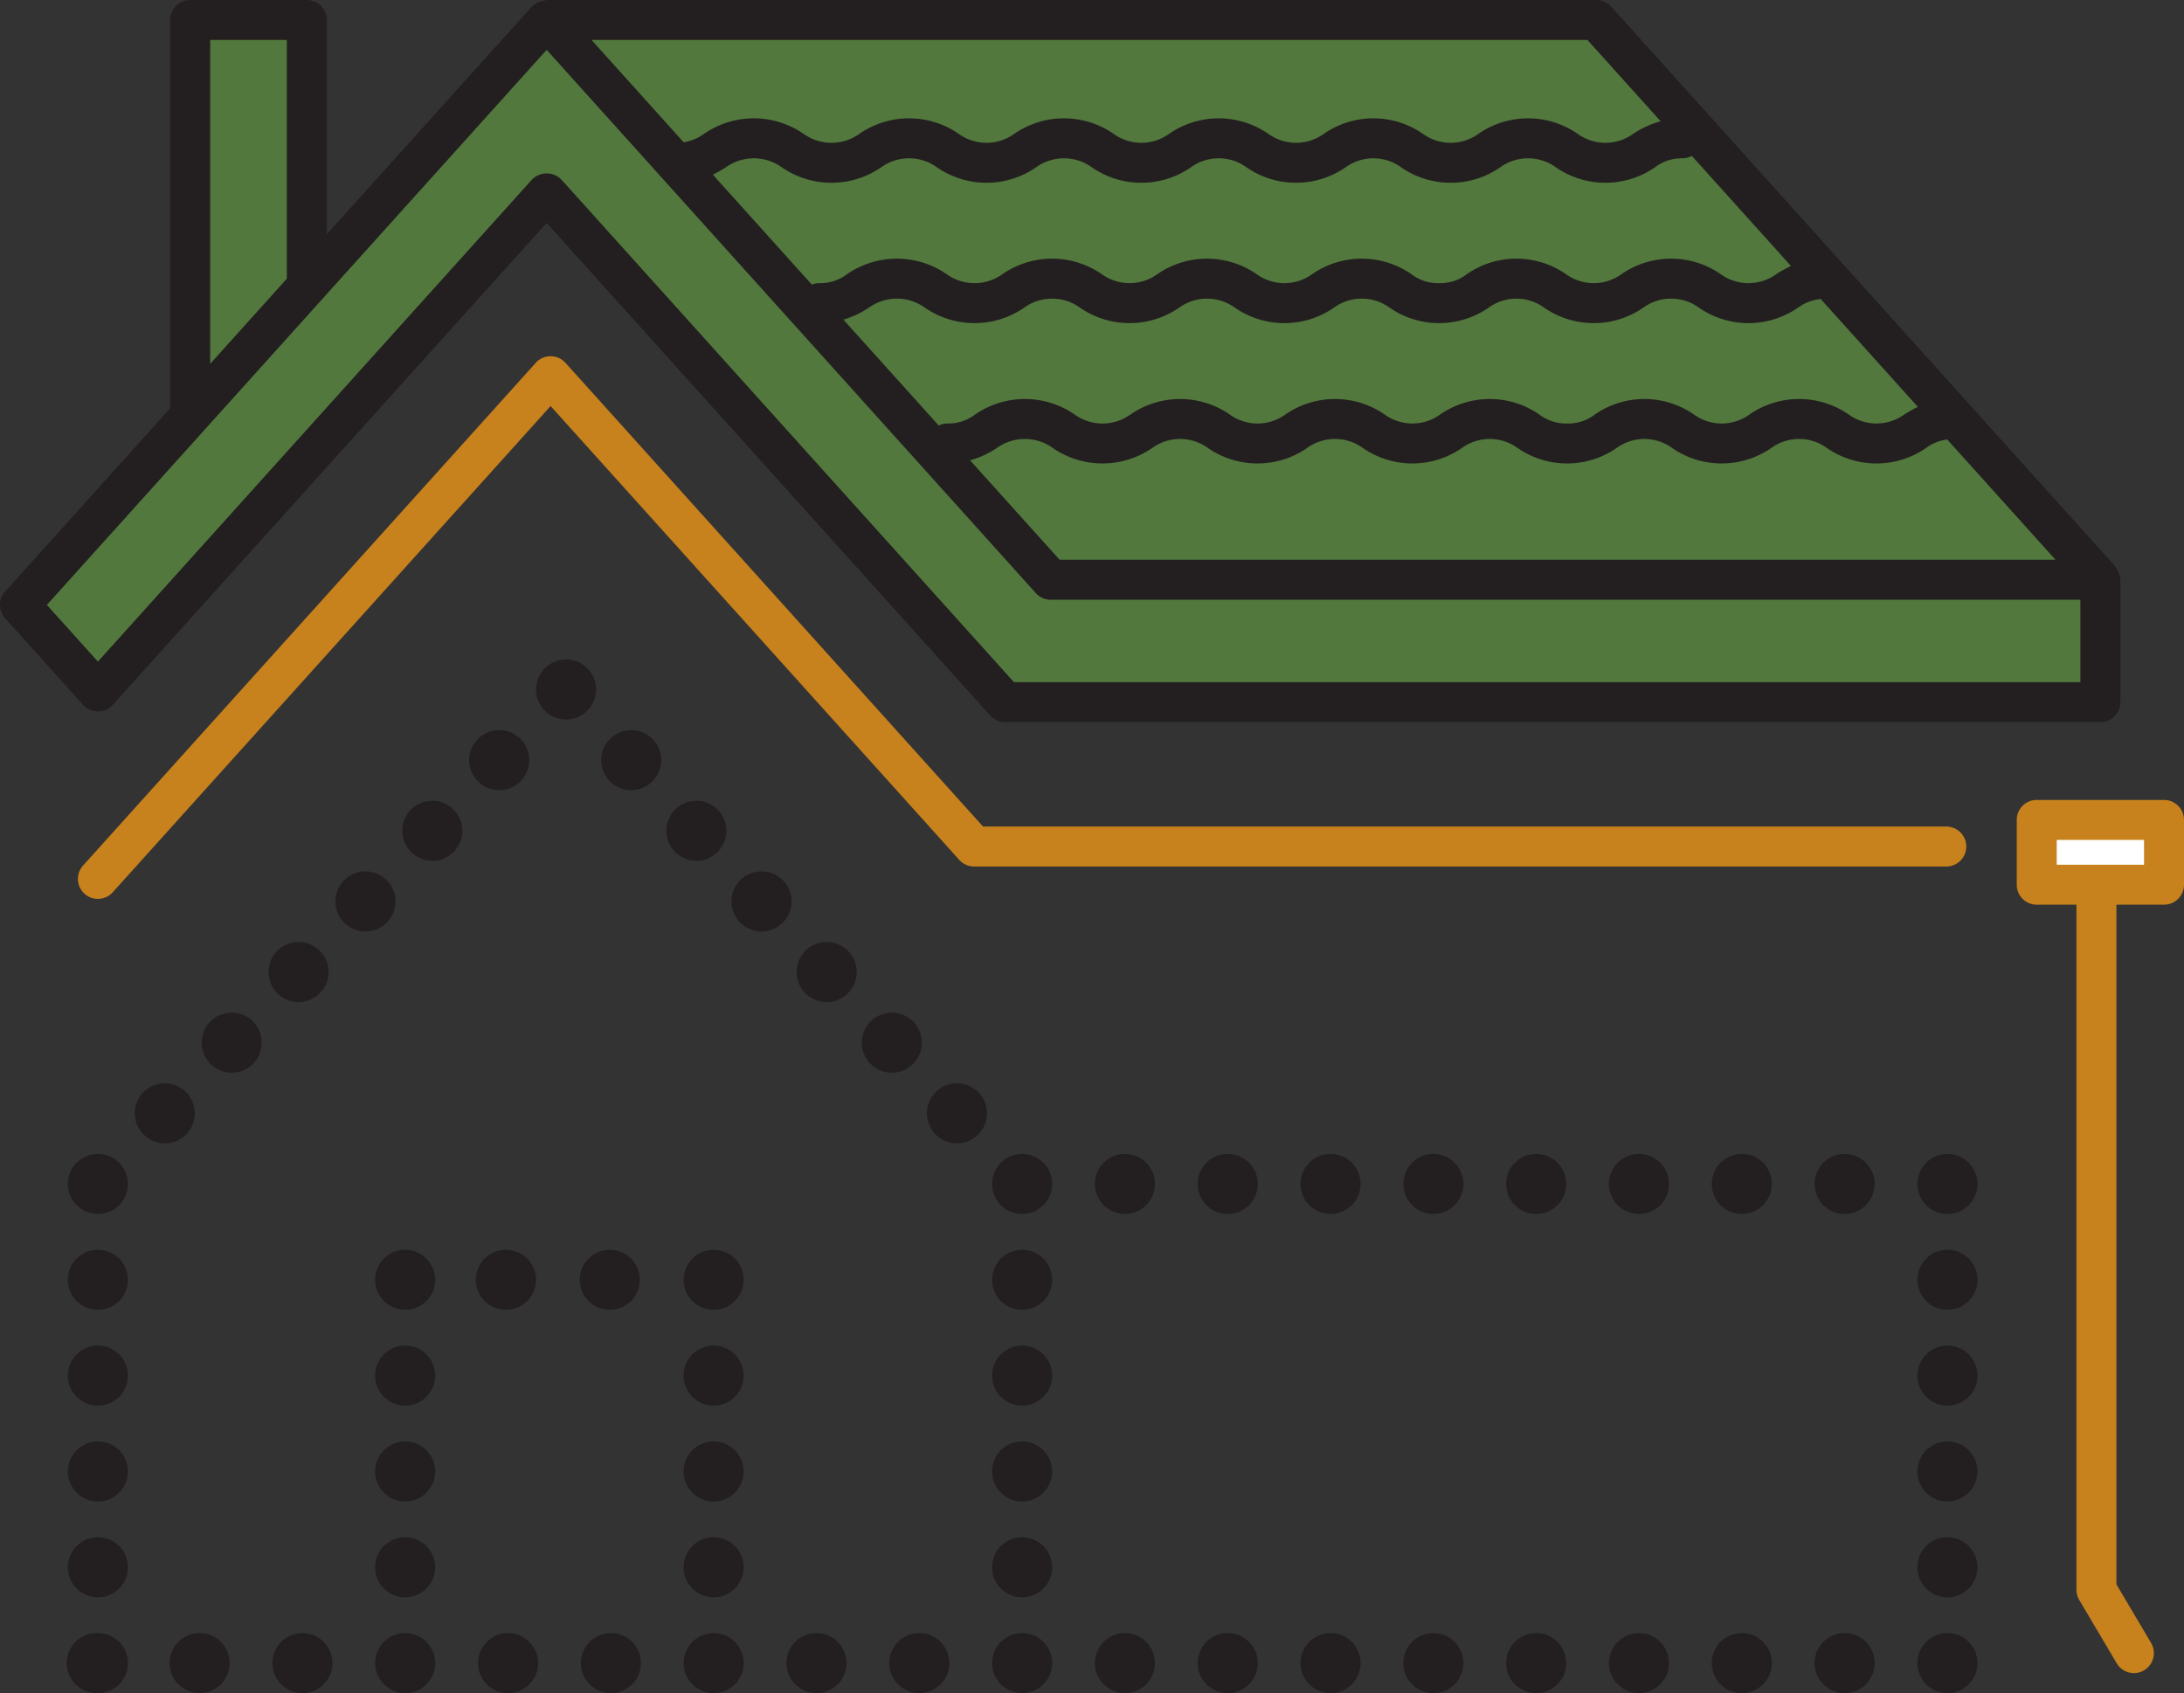 <?xml version="1.0" encoding="UTF-8"?> <svg xmlns="http://www.w3.org/2000/svg" id="Layer_1" data-name="Layer 1" viewBox="0 0 246.177 190.853"><rect x="0" y="0" width="246.177" height="190.853" fill="#333333" stroke="none"/> <defs> <style>.cls-1{fill:#52783d;}.cls-2{fill:#fff;}.cls-3{fill:#c7811d;}.cls-4{fill:#231f20;}</style> </defs> <title>кровля-крыша</title> <rect class="cls-1" x="21.438" y="2.254" width="13.149" height="46.356"></rect> <polygon class="cls-1" points="236.751 79.146 113.287 79.146 61.62 21.767 11.037 77.943 2.254 68.189 61.62 2.254 118.432 65.351 236.751 65.351 236.751 79.146"></polygon> <polygon class="cls-1" points="179.937 2.254 236.751 65.349 118.434 65.349 61.62 2.254 179.937 2.254"></polygon> <rect class="cls-2" x="229.579" y="92.422" width="14.344" height="7.301"></rect> <path class="cls-3" d="M219.383,93.169H110.806L63.738,40.898a2.251,2.251,0,0,0-3.348,0L9.361,97.564a2.252,2.252,0,1,0,3.348,3.014l49.354-54.808L108.129,96.928a2.249,2.249,0,0,0,1.674.746H219.383a2.253,2.253,0,0,0,0-4.506Z"></path> <path class="cls-3" d="M243.924,90.17H229.578a2.251,2.251,0,0,0-2.253,2.253v7.302a2.251,2.251,0,0,0,2.253,2.253h4.475v77.223a2.242,2.242,0,0,0,.315,1.146l4.198,7.097a2.252,2.252,0,1,0,3.876-2.292l-3.883-6.567V101.977H243.924a2.251,2.251,0,0,0,2.253-2.253V92.423A2.251,2.251,0,0,0,243.924,90.17Zm-2.253,7.302h-9.84V94.676h9.84Z"></path> <path class="cls-4" d="M238.958,65.127a2.03,2.03,0,0,0-.059-.292,2.197,2.197,0,0,0-.416-.872c-.029-.036-.027-.087-.059-.123L181.612.746A2.252,2.252,0,0,0,179.938,0H61.619c-.119,0-.213.079-.328.097a2.242,2.242,0,0,0-.729.216,2.068,2.068,0,0,0-.316.221,1.998,1.998,0,0,0-.302.212L36.839,26.409V2.253A2.252,2.252,0,0,0,34.586,0H21.437A2.252,2.252,0,0,0,19.184,2.253V46.017L.579,66.681a2.251,2.251,0,0,0,0,3.014l8.783,9.754a2.252,2.252,0,0,0,3.348,0l48.91-54.317,49.994,55.521a2.25,2.25,0,0,0,1.674.746h123.462a2.251,2.251,0,0,0,2.253-2.253V65.35A2.068,2.068,0,0,0,238.958,65.127ZM190.7,17.572l11.177,12.413a14.569,14.569,0,0,0-1.638.9,5.34,5.34,0,0,1-6.307.002,9.82,9.82,0,0,0-11.134-.002,5.342,5.342,0,0,1-6.312,0,9.803,9.803,0,0,0-11.123.002,4.919,4.919,0,0,1-3.142,1.03,4.973,4.973,0,0,1-3.161-1.032,9.819,9.819,0,0,0-11.13,0,5.339,5.339,0,0,1-6.31,0,9.832,9.832,0,0,0-11.138,0,5.356,5.356,0,0,1-6.321,0,9.84,9.84,0,0,0-11.143,0,5.388,5.388,0,0,1-6.345-.002,9.879,9.879,0,0,0-11.16,0,4.999,4.999,0,0,1-3.177,1.034,2.241,2.241,0,0,0-.826.166L80.347,19.684a16.011,16.011,0,0,0,1.444-.806,5.405,5.405,0,0,1,6.356-.002,9.868,9.868,0,0,0,11.154,0,5.371,5.371,0,0,1,6.327-.002,9.835,9.835,0,0,0,11.136.002,5.364,5.364,0,0,1,6.323-.002,9.819,9.819,0,0,0,11.13,0,5.347,5.347,0,0,1,6.312.002,9.813,9.813,0,0,0,11.123-.002,5.332,5.332,0,0,1,6.299,0,9.822,9.822,0,0,0,11.132,0,5.355,5.355,0,0,1,6.314,0,9.82,9.82,0,0,0,11.127.002,4.95,4.95,0,0,1,3.159-1.032A2.199,2.199,0,0,0,190.7,17.572ZM105.811,47.963l-10.743-11.931a10.846,10.846,0,0,0,2.849-1.336,5.4,5.4,0,0,1,6.356,0,9.863,9.863,0,0,0,11.154-.002,5.362,5.362,0,0,1,6.325,0,9.833,9.833,0,0,0,11.139,0,5.356,5.356,0,0,1,6.32,0,9.817,9.817,0,0,0,11.132-.002,5.347,5.347,0,0,1,6.312.002,9.806,9.806,0,0,0,11.125-.002,5.323,5.323,0,0,1,6.296.002,9.826,9.826,0,0,0,11.134,0,5.342,5.342,0,0,1,6.312,0,9.819,9.819,0,0,0,11.13,0,5.16,5.16,0,0,1,2.576-.989l10.949,12.16a15.424,15.424,0,0,0-1.511.841,5.339,5.339,0,0,1-6.309,0,9.826,9.826,0,0,0-11.134,0,5.342,5.342,0,0,1-6.312,0,9.803,9.803,0,0,0-11.123.002,4.919,4.919,0,0,1-3.142,1.03,4.974,4.974,0,0,1-3.161-1.032,9.814,9.814,0,0,0-11.13.002,5.34,5.34,0,0,1-6.307-.002,9.836,9.836,0,0,0-11.14,0,5.356,5.356,0,0,1-6.321,0,9.836,9.836,0,0,0-11.14,0,5.392,5.392,0,0,1-6.347-.002,9.879,9.879,0,0,0-11.161,0,4.997,4.997,0,0,1-3.177,1.034A2.219,2.219,0,0,0,105.811,47.963ZM119.437,63.095,109.348,51.891a10.638,10.638,0,0,0,2.992-1.376,5.401,5.401,0,0,1,6.356,0,9.866,9.866,0,0,0,11.156-.002,5.36,5.36,0,0,1,6.323,0,9.832,9.832,0,0,0,11.138,0,5.362,5.362,0,0,1,6.325,0,9.811,9.811,0,0,0,11.128-.002,5.346,5.346,0,0,1,6.312.002,9.807,9.807,0,0,0,11.125-.002,5.322,5.322,0,0,1,6.296.002,9.822,9.822,0,0,0,11.132,0,5.346,5.346,0,0,1,6.314,0,9.822,9.822,0,0,0,11.132,0,5.217,5.217,0,0,1,2.406-.976L231.69,63.095Zm59.498-58.589,8.25,9.162a10.474,10.474,0,0,0-3.069,1.4,5.348,5.348,0,0,1-6.309,0,9.822,9.822,0,0,0-11.132,0,5.355,5.355,0,0,1-6.314,0,9.804,9.804,0,0,0-11.121,0,5.337,5.337,0,0,1-6.305-.002,9.825,9.825,0,0,0-11.13.002,5.351,5.351,0,0,1-6.311,0A9.835,9.835,0,0,0,114.357,15.066a5.359,5.359,0,0,1-6.323,0,9.84,9.84,0,0,0-11.136,0,5.4,5.4,0,0,1-6.349,0,9.879,9.879,0,0,0-11.161,0,5.336,5.336,0,0,1-2.328.969L66.679,4.506Zm-155.245,0h8.644V31.413L23.69,41.013ZM234.497,76.893H114.291L63.294,20.26a2.323,2.323,0,0,0-3.349,0L11.036,74.577,5.285,68.188,61.619,5.619l3.197,3.551,51.941,57.687a2.25,2.25,0,0,0,1.674.746H234.497Z"></path> <circle class="cls-4" cx="56.268" cy="85.683" r="3.387"></circle> <circle class="cls-4" cx="48.729" cy="93.645" r="3.387"></circle> <circle class="cls-4" cx="41.191" cy="101.607" r="3.387"></circle> <circle class="cls-4" cx="33.652" cy="109.569" r="3.387"></circle> <circle class="cls-4" cx="26.113" cy="117.531" r="3.387"></circle> <circle class="cls-4" cx="18.575" cy="125.493" r="3.387"></circle> <circle class="cls-4" cx="63.807" cy="77.72" r="3.387"></circle> <circle class="cls-4" cx="71.15" cy="85.683" r="3.387"></circle> <circle class="cls-4" cx="78.493" cy="93.645" r="3.387"></circle> <circle class="cls-4" cx="85.837" cy="101.607" r="3.387"></circle> <circle class="cls-4" cx="93.18" cy="109.569" r="3.387"></circle> <circle class="cls-4" cx="100.524" cy="117.531" r="3.387"></circle> <circle class="cls-4" cx="107.867" cy="125.493" r="3.387"></circle> <circle class="cls-4" cx="207.922" cy="133.456" r="3.387"></circle> <circle class="cls-4" cx="196.333" cy="133.456" r="3.387"></circle> <circle class="cls-4" cx="184.744" cy="133.456" r="3.387"></circle> <circle class="cls-4" cx="173.155" cy="133.456" r="3.387"></circle> <circle class="cls-4" cx="161.566" cy="133.456" r="3.387"></circle> <circle class="cls-4" cx="149.977" cy="133.456" r="3.387"></circle> <circle class="cls-4" cx="138.388" cy="133.456" r="3.387"></circle> <circle class="cls-4" cx="126.799" cy="133.456" r="3.387"></circle> <circle class="cls-4" cx="207.922" cy="187.466" r="3.387"></circle> <circle class="cls-4" cx="196.333" cy="187.466" r="3.387"></circle> <circle class="cls-4" cx="184.744" cy="187.466" r="3.387"></circle> <circle class="cls-4" cx="173.155" cy="187.466" r="3.387"></circle> <circle class="cls-4" cx="161.566" cy="187.466" r="3.387"></circle> <circle class="cls-4" cx="149.977" cy="187.466" r="3.387"></circle> <circle class="cls-4" cx="138.388" cy="187.466" r="3.387"></circle> <circle class="cls-4" cx="126.799" cy="187.466" r="3.387"></circle> <circle class="cls-4" cx="103.621" cy="187.466" r="3.387"></circle> <circle class="cls-4" cx="92.033" cy="187.466" r="3.387"></circle> <circle class="cls-4" cx="80.443" cy="187.466" r="3.387"></circle> <circle class="cls-4" cx="68.854" cy="187.466" r="3.387"></circle> <circle class="cls-4" cx="57.266" cy="187.466" r="3.387"></circle> <circle class="cls-4" cx="45.677" cy="187.466" r="3.387"></circle> <circle class="cls-4" cx="34.087" cy="187.466" r="3.387"></circle> <circle class="cls-4" cx="22.499" cy="187.466" r="3.387"></circle> <circle class="cls-4" cx="219.511" cy="187.466" r="3.387"></circle> <circle class="cls-4" cx="219.511" cy="176.664" r="3.387"></circle> <circle class="cls-4" cx="219.511" cy="165.862" r="3.387"></circle> <circle class="cls-4" cx="219.511" cy="155.06" r="3.387"></circle> <circle class="cls-4" cx="219.511" cy="144.258" r="3.387"></circle> <circle class="cls-4" cx="219.511" cy="133.456" r="3.387"></circle> <path class="cls-4" d="M11.036,184.078c-.023,0-.041.012-.064.013-.022-0-.041-.013-.063-.013a3.387,3.387,0,0,0,0,6.775c.023,0,.041-.012.063-.013.023 0.0.041.013.064.013a3.387,3.387,0,0,0,0-6.775Z"></path> <circle class="cls-4" cx="11.036" cy="176.664" r="3.387"></circle> <circle class="cls-4" cx="11.036" cy="165.862" r="3.387"></circle> <circle class="cls-4" cx="11.036" cy="155.06" r="3.387"></circle> <circle class="cls-4" cx="11.036" cy="144.258" r="3.387"></circle> <circle class="cls-4" cx="11.036" cy="133.456" r="3.387"></circle> <circle class="cls-4" cx="115.21" cy="187.466" r="3.387"></circle> <circle class="cls-4" cx="115.21" cy="176.664" r="3.387"></circle> <circle class="cls-4" cx="115.21" cy="165.862" r="3.387"></circle> <circle class="cls-4" cx="115.21" cy="155.06" r="3.387"></circle> <circle class="cls-4" cx="115.21" cy="144.258" r="3.387"></circle> <circle class="cls-4" cx="115.21" cy="133.456" r="3.387"></circle> <circle class="cls-4" cx="45.667" cy="176.664" r="3.387"></circle> <circle class="cls-4" cx="45.667" cy="165.862" r="3.387"></circle> <circle class="cls-4" cx="45.667" cy="155.06" r="3.387"></circle> <circle class="cls-4" cx="45.667" cy="144.258" r="3.387"></circle> <circle class="cls-4" cx="57.032" cy="144.258" r="3.387"></circle> <circle class="cls-4" cx="80.439" cy="176.664" r="3.387"></circle> <circle class="cls-4" cx="80.439" cy="165.862" r="3.387"></circle> <circle class="cls-4" cx="80.439" cy="155.06" r="3.387"></circle> <circle class="cls-4" cx="80.439" cy="144.258" r="3.387"></circle> <circle class="cls-4" cx="68.735" cy="144.258" r="3.387"></circle> </svg> 